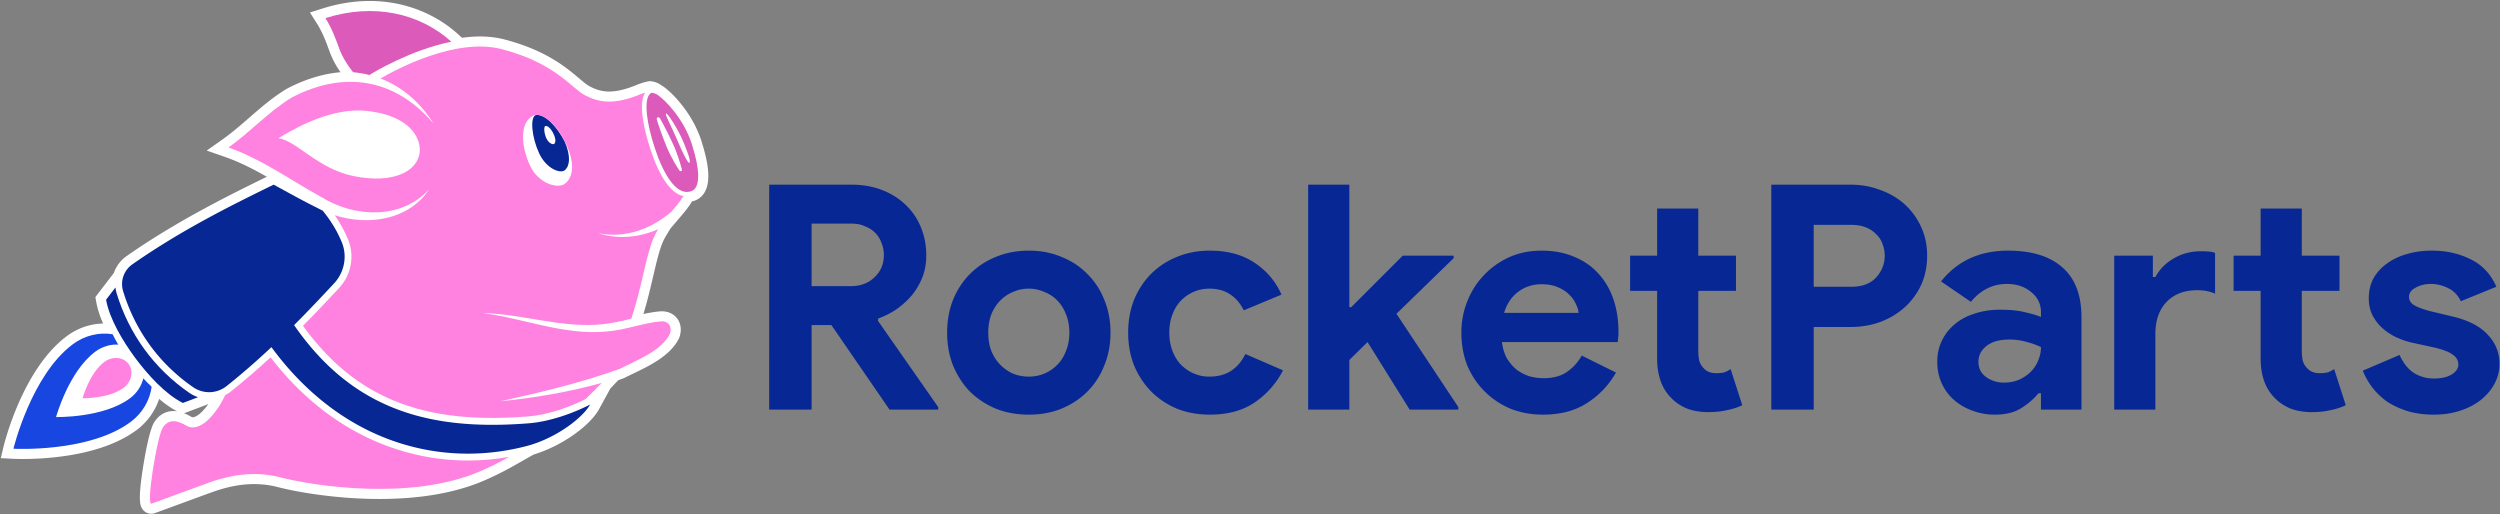 <?xml version="1.0" encoding="utf-8"?>
<svg xmlns="http://www.w3.org/2000/svg" fill="none" viewBox="0 0 1984 408">
  <rect x="0" y="0" width="1984" height="408" fill="#808080" stroke="none"/>
  <path fill="#072894" d="M1931.49 329.061c-7.98 0-15.13-.998-21.45-2.993-6.15-1.994-11.55-4.571-16.2-7.729-4.49-3.325-8.32-7.065-11.47-11.221-3.16-4.322-5.57-8.644-7.23-12.966l29.17-12.467c2.82 6.317 6.56 11.054 11.22 14.213 4.82 2.992 10.14 4.488 15.96 4.488 5.98 0 10.72-1.081 14.21-3.242s5.24-4.737 5.24-7.73c0-3.324-1.5-5.984-4.49-7.979-2.83-2.161-7.81-4.072-14.96-5.735l-17.21-3.74c-3.82-.831-7.81-2.161-11.97-3.989a47.371 47.371 0 0 1-10.97-6.982c-3.32-2.826-6.06-6.234-8.23-10.223-2.16-3.99-3.24-8.644-3.24-13.964 0-5.984 1.25-11.303 3.74-15.958 2.66-4.654 6.24-8.561 10.72-11.719 4.49-3.325 9.73-5.818 15.71-7.48 6.15-1.829 12.72-2.743 19.7-2.743 11.64 0 22.03 2.327 31.17 6.982 9.14 4.488 15.88 11.719 20.2 21.693l-28.18 11.47c-2.33-4.821-5.73-8.312-10.22-10.473-4.49-2.161-8.98-3.241-13.47-3.241-4.65 0-8.72.997-12.21 2.992-3.5 1.828-5.24 4.239-5.24 7.231 0 2.826 1.41 5.07 4.24 6.732 2.99 1.662 6.98 3.158 11.97 4.488l18.7 4.489c12.46 2.992 21.69 7.812 27.67 14.462 6.16 6.483 9.23 14.212 9.23 23.189 0 5.319-1.25 10.389-3.74 15.21-2.49 4.821-6.07 9.143-10.72 12.966-4.49 3.657-9.98 6.566-16.46 8.727-6.31 2.161-13.38 3.242-21.19 3.242ZM1708.51 219.847h2c3.32-6.151 8.14-11.055 14.46-14.712 6.48-3.823 13.63-5.735 21.44-5.735 2.83 0 5.07.083 6.73.25 1.67.166 3.25.498 4.74.997v32.415c-1.83-.831-3.9-1.496-6.23-1.995-2.16-.498-4.82-.748-7.98-.748-10.31 0-18.45 3.159-24.44 9.475-5.81 6.151-8.72 14.629-8.72 25.434v59.843h-32.67v-122.18h30.67v16.956Zm85.53 10.971h-21.45v-27.927h21.45v-37.402h32.66v37.402h29.92v27.927h-29.92v47.376c0 2.826.25 5.485.75 7.979.66 2.327 1.83 4.322 3.49 5.984 2.33 2.66 5.65 3.99 9.97 3.99 2.83 0 5.07-.25 6.74-.748a25.564 25.564 0 0 0 4.73-2.494l9.23 28.675c-3.82 1.828-7.98 3.158-12.47 3.989-4.32.998-9.14 1.497-14.46 1.497-6.15 0-11.72-.915-16.71-2.743-4.82-1.995-8.89-4.655-12.21-7.979-7.82-7.481-11.72-18.12-11.72-31.917v-53.609ZM1619.71 312.105h-2c-3.82 4.654-8.48 8.644-13.96 11.969-5.32 3.324-12.22 4.987-20.7 4.987-6.32 0-12.3-1.081-17.95-3.242-5.49-1.995-10.31-4.821-14.46-8.478-4.16-3.657-7.4-8.062-9.73-13.215-2.33-5.153-3.49-10.805-3.49-16.956 0-6.316 1.25-11.968 3.74-16.955 2.49-5.153 5.99-9.558 10.47-13.215 4.49-3.658 9.73-6.4 15.71-8.229 6.15-1.995 12.8-2.992 19.95-2.992 7.98 0 14.55.665 19.7 1.995 5.15 1.163 9.39 2.41 12.72 3.74v-3.74c0-6.483-2.58-11.803-7.73-15.958-5.16-4.322-11.56-6.483-19.2-6.483-11.31 0-20.87 4.737-28.68 14.212l-23.69-16.207c12.97-16.291 30.67-24.436 53.11-24.436 18.95 0 33.42 4.488 43.39 13.465 9.97 8.81 14.96 21.942 14.96 39.396v73.308h-32.16v-12.966Zm0-36.654a60.613 60.613 0 0 0-11.97-4.239c-3.99-1.163-8.4-1.745-13.22-1.745-7.81 0-13.88 1.745-18.2 5.236-4.16 3.325-6.23 7.48-6.23 12.467s1.99 8.977 5.98 11.969c4.16 2.992 8.89 4.488 14.21 4.488 4.32 0 8.31-.748 11.97-2.244 3.66-1.662 6.73-3.74 9.23-6.234 2.66-2.659 4.65-5.651 5.98-8.976 1.5-3.491 2.25-7.065 2.25-10.722ZM1405.7 325.071V146.54h62.84c8.47 0 16.37 1.413 23.68 4.238 7.48 2.66 13.97 6.483 19.45 11.47 5.49 4.987 9.81 10.972 12.97 17.953 3.16 6.816 4.74 14.379 4.74 22.691 0 8.478-1.58 16.207-4.74 23.189-3.16 6.815-7.48 12.717-12.97 17.704-5.48 4.986-11.97 8.893-19.45 11.719-7.31 2.659-15.21 3.989-23.68 3.989h-29.18v65.578h-33.66Zm63.33-97.494c8.81 0 15.46-2.493 19.95-7.48 4.49-4.987 6.73-10.722 6.73-17.205 0-3.159-.58-6.234-1.74-9.226-1-2.992-2.66-5.569-4.99-7.73-2.16-2.327-4.9-4.156-8.23-5.485-3.32-1.33-7.23-1.995-11.72-1.995h-29.67v49.121h29.67ZM1315.1 230.818h-21.45v-27.927h21.45v-37.402h32.66v37.402h29.92v27.927h-29.92v47.376c0 2.826.25 5.485.75 7.979.66 2.327 1.83 4.322 3.49 5.984 2.33 2.66 5.65 3.99 9.97 3.99 2.83 0 5.07-.25 6.74-.748a25.564 25.564 0 0 0 4.73-2.494l9.23 28.675c-3.82 1.828-7.98 3.158-12.47 3.989-4.32.998-9.14 1.497-14.46 1.497-6.15 0-11.72-.915-16.71-2.743-4.82-1.995-8.89-4.655-12.21-7.979-7.82-7.481-11.72-18.12-11.72-31.917v-53.609ZM1282.43 295.648c-5.65 9.974-13.3 18.036-22.94 24.187-9.48 6.15-21.11 9.226-34.91 9.226-9.31 0-17.95-1.58-25.93-4.738-7.82-3.325-14.63-7.896-20.45-13.714-5.82-5.818-10.39-12.634-13.71-20.446-3.16-7.98-4.74-16.707-4.74-26.182 0-8.81 1.58-17.122 4.74-24.934 3.16-7.979 7.56-14.878 13.21-20.696 5.65-5.984 12.3-10.722 19.95-14.213 7.81-3.491 16.37-5.236 25.68-5.236 9.81 0 18.54 1.662 26.18 4.987 7.65 3.158 14.05 7.646 19.2 13.464 5.16 5.652 9.06 12.385 11.72 20.198 2.66 7.812 3.99 16.29 3.99 25.433v2.992c-.16.997-.25 1.912-.25 2.743a14.5 14.5 0 0 0-.25 2.743h-92c.66 4.987 1.99 9.308 3.98 12.966 2.17 3.49 4.74 6.483 7.73 8.976 3.16 2.327 6.57 4.073 10.23 5.236 3.65.998 7.39 1.496 11.22 1.496 7.48 0 13.63-1.662 18.45-4.987 4.99-3.49 8.89-7.812 11.72-12.966l27.18 13.465Zm-29.67-47.376c-.17-2.161-.92-4.571-2.25-7.231-1.16-2.659-2.99-5.153-5.48-7.48-2.33-2.327-5.32-4.239-8.98-5.735-3.49-1.496-7.73-2.244-12.72-2.244-6.98 0-13.13 1.995-18.45 5.984-5.32 3.99-9.06 9.558-11.22 16.706h59.1ZM1038.16 146.54h32.67v97.245h1.49l40.9-40.893h40.39v1.995l-45.38 44.134 49.12 74.056v1.994h-38.65l-33.41-53.609-14.46 14.213v39.396h-32.67V146.54ZM1018.23 293.903c-5.32 10.306-12.8 18.784-22.437 25.433-9.475 6.483-21.361 9.725-35.657 9.725-9.475 0-18.202-1.58-26.181-4.738-7.813-3.325-14.628-7.896-20.447-13.714-5.651-5.818-10.14-12.634-13.464-20.446-3.159-7.98-4.738-16.707-4.738-26.182 0-9.475 1.579-18.202 4.738-26.181 3.324-7.979 7.813-14.795 13.464-20.447 5.819-5.818 12.634-10.306 20.447-13.464 7.979-3.325 16.706-4.987 26.181-4.987 14.13 0 26.015 3.241 35.657 9.724 9.637 6.483 16.707 14.878 21.197 25.184l-29.924 12.468c-2.826-5.652-6.483-9.891-10.972-12.717-4.322-2.992-9.807-4.488-16.457-4.488-4.322 0-8.394.831-12.217 2.493-3.824 1.663-7.231 3.99-10.224 6.982-2.826 2.992-5.07 6.649-6.732 10.971s-2.493 9.143-2.493 14.462c0 5.32.831 10.14 2.493 14.462 1.662 4.322 3.906 7.979 6.732 10.971 2.993 2.993 6.4 5.32 10.224 6.982 3.823 1.662 7.895 2.494 12.217 2.494 6.816 0 12.551-1.496 17.205-4.489 4.821-3.158 8.644-7.646 11.47-13.464l29.918 12.966ZM816.47 198.902c9.475 0 18.119 1.662 25.932 4.987 7.979 3.158 14.795 7.646 20.446 13.464 5.818 5.652 10.307 12.468 13.465 20.447 3.325 7.979 4.987 16.706 4.987 26.181 0 9.475-1.662 18.202-4.987 26.182-3.158 7.979-7.647 14.877-13.465 20.695-5.651 5.652-12.467 10.14-20.446 13.465-7.813 3.158-16.457 4.738-25.932 4.738-9.475 0-18.202-1.58-26.181-4.738-7.813-3.325-14.629-7.813-20.447-13.465-5.652-5.818-10.14-12.716-13.464-20.695-3.159-7.98-4.738-16.707-4.738-26.182 0-9.475 1.579-18.202 4.738-26.181 3.324-7.979 7.812-14.795 13.464-20.447 5.818-5.818 12.634-10.306 20.447-13.464 7.979-3.325 16.706-4.987 26.181-4.987Zm0 99.988c4.156 0 8.145-.748 11.969-2.244 3.989-1.663 7.48-3.99 10.472-6.982 2.992-2.992 5.32-6.649 6.982-10.971 1.828-4.322 2.743-9.226 2.743-14.712 0-5.485-.915-10.389-2.743-14.711-1.662-4.322-3.99-7.979-6.982-10.971a29.066 29.066 0 0 0-10.472-6.733 29.716 29.716 0 0 0-11.969-2.493c-4.322 0-8.395.831-12.218 2.493-3.823 1.496-7.231 3.74-10.223 6.733-2.992 2.992-5.403 6.649-7.231 10.971-1.662 4.322-2.494 9.226-2.494 14.711 0 5.486.832 10.39 2.494 14.712 1.828 4.322 4.239 7.979 7.231 10.971s6.4 5.319 10.223 6.982c3.823 1.496 7.896 2.244 12.218 2.244ZM610.422 146.54h65.08c8.976 0 17.122 1.413 24.436 4.238 7.314 2.826 13.547 6.733 18.701 11.72 5.319 4.987 9.392 10.971 12.218 17.953 2.826 6.815 4.238 14.295 4.238 22.441 0 5.984-.997 11.636-2.992 16.955a52.837 52.837 0 0 1-8.228 14.213c-3.491 4.156-7.564 7.896-12.218 11.221-4.655 3.158-9.558 5.651-14.711 7.48l-.25 1.745 47.875 68.571v1.994h-38.649l-46.129-67.074h-15.709v67.074h-33.662V146.54Zm64.83 80.538c7.647 0 13.881-2.327 18.701-6.981 4.987-4.655 7.481-10.556 7.481-17.704 0-3.158-.582-6.234-1.746-9.226a21.664 21.664 0 0 0-4.737-7.979c-2.161-2.327-4.904-4.156-8.229-5.485-3.158-1.496-6.815-2.245-10.971-2.245h-31.667v49.62h31.168Z"/>
  <path fill="#fff" d="M556.573 111.669c-6.81-21.18-22.46-37.85-30.72-43.38l-.45-.3-.17-.08s-.09-.06-.14-.09c-1.32-.9-3.85-2.62-7.25-3.13-.64-.16-1.29-.27-1.96-.27-2.84 0-9.65 2.58-9.71 2.6-8.95 3.78-16.4 5.62-22.77 5.62-5.39 0-10.05-1.26-15.59-4.2-2.21-1.18-5.05-3.57-8.34-6.35-10.47-8.83-26.3-22.16-58.98-30.74-6.05-1.59-12.65-2.39-19.63-2.39-4.71 0-9.46.38-14.18 1.03l-3.15-2.84c-18.89-17.01-43.8-26.37-70.14-26.37-12.38 0-25.01 2.02-37.53 5.99l-9.9 3.14 5.56 8.77c4.63 7.3 7.63 15.6 9.61 21.09l.37 1.02c2.32 6.43 5.62 12.08 8.72 16.53-13.85 1.19-27.98 5.5-42.14 12.87l-.21.11-.2.12c-10.98 6.57-20.63 14.96-29.96 23.07-7.06 6.14-13.73 11.93-20.96 17.04l-12.68 8.96 14.66 5.12c11.36 3.97 22.34 9.58 33.03 15.67-30.54 14.96-71.71 35.28-111.26 62.92a27.1 27.1 0 0 0-10.12 13.37l-5.12 6.7-7.43 9.72-2.13 2.78.6 3.45c.75 4.27 2.03 8.78 3.82 13.41.54 1.38 1.12 2.75 1.71 4.12-10.36.23-20.29 3.67-28.79 9.99-35 26.02-49.56 84.99-50.17 87.49l-2.25 9.33 9.59.53c.12 0 3 .16 7.76.16 9.73 0 24.72-.62 40.9-3.58 20.64-3.78 37.32-10.31 49.57-19.42 8.43-6.26 14.65-14.98 17.84-24.67 4.15 3.52 8.96 7.04 14.34 9.86-.97-.15-1.96-.23-2.96-.23-4.37 0-10.56 1.53-15.24 8.83-3.57 5.57-6.89 23.47-8.56 33.64-4.65 28.45-2.51 32.36-1.36 34.46 1.56 2.85 4.38 4.56 7.54 4.56.98 0 1.95-.17 2.88-.5 2.21-.79 8.76-3.2 16.35-5.99 11.81-4.34 26.5-9.75 30.4-11.1 7.36-2.55 18.69-5.94 31.99-5.94 6.38 0 12.69.8 18.77 2.37 16.84 4.35 48.05 9.44 80.56 9.44 32.51 0 60.19-4.82 82.54-14.33 8.05-3.43 16.27-7.51 24.43-12.13l15.5-8.79c23.98-7.28 45.28-23.86 51.84-35.84l9.06-16.56 6.31-6.64c1.35-.47 2.7-.95 4.04-1.44l.47-.17.45-.23c2.07-1.06 4.35-2.15 6.76-3.31 13.22-6.35 29.66-14.26 36.43-28l.22-.46.16-.48c1.82-5.29 1.23-10.61-1.61-14.6-2.7-3.78-7.19-5.96-12.33-5.96-.41 0-.83.01-1.25.04h-.09l-.09.01c-4.48.38-8.89 1.17-13.23 2.1 3.13-10.17 5.52-20.38 7.67-29.57 2.66-11.39 4.96-21.23 7.84-27.77.8-1.82 1.78-3.68 3-5.66l3.24-5.29.04.05 6.65-7.78.17-.2c3.71-4.35 7.21-8.46 9.93-13.09 4.67-1.03 7.52-3.66 9.17-5.94 5.59-7.73 5.03-21.16-1.76-42.26l.02-.01Zm-395.89 214.64c-3.38 3.58-6.28 4.85-7.74 4.85-.33 0-.57-.06-.83-.22-1.76-1.02-3.8-2.1-6.03-2.98l1.83-.69 12.09-4.55 5.36-2.02c-1.7 2.36-3.25 4.1-4.68 5.61Z"/>
  <path fill="#072894" d="M427.823 121.6c5.79 12.47 16.96 16.39 20.4 13.49 3.97-3.34 4.91-10.98.02-22.63-6.6-12.89-15.92-21.9-22.78-21.26-5.19 1.31-3.43 17.93 2.37 30.4h-.01Zm4.79-21.46c1.58-.89 4.5 1.69 6.44 5.62 2.19 4.44 2.06 7.27.77 8.4-1.01.88-4.39-.45-6.24-4.43-1.85-3.98-2.08-8.97-.97-9.6v.01ZM150.173 311.729c-27.84-19.25-47.78-46.6-57.65-79.08-.46-1.5-.74-3.01-.91-4.52l-7.43 9.72c.71 4.04 1.91 8.03 3.41 11.91 1.6 4.09 3.45 8.11 5.52 12.02 4.18 7.8 9.01 15.27 14.3 22.41 5.31 7.12 11.06 13.91 17.33 20.16 6.16 5.99 12.81 11.64 20.36 15.44l12.09-4.55c-2.44-.82-4.81-1.98-7.02-3.51Z"/>
  <path fill="#1746E0" d="M113.733 300.28c-1.4 5.95-5.04 11.679-10.63 15.839-21.17 15.74-58.61 14.841-58.61 14.841s9.93-36.111 31.1-51.851c5.59-4.16 12.11-5.989 18.22-5.619-1.58-2.69-3.07-5.44-4.46-8.24-10.54-1.7-21.99.829-31.52 7.919-33.08 24.59-47.16 82.941-47.16 82.941s59.93 3.33 93.01-21.27c9.54-7.09 15.26-17.33 16.67-27.92-2.28-2.14-4.49-4.35-6.61-6.65l-.01.01Z"/>
  <path fill="#072894" d="M419.883 335.91c-47.88 3.82-84.8-1.24-116.19-15.95-27.17-12.73-50.32-33.1-70.29-61.94 11.42-11.45 21.98-22.65 31.76-33.17 8.16-8.78 10.58-21.51 6.15-32.45-2.93-7.23-6.97-14.34-12.02-21.13a97.125 97.125 0 0 0-3.28-4.17 82.43 82.43 0 0 1-4.88-2.46c-11.44-5.63-22.65-11.99-33.98-18.1-32.56 15.94-72.77 35.74-112.09 63.22-6.83 4.77-9.78 13.33-7.36 21.31 9.51 31.29 28.71 57.64 55.54 76.19 8.18 5.65 18.92 5.26 26.74-.98 12.6-10.06 24.38-20.43 35.42-30.78 23.09 31.5 51.6 55.19 83.7 69.29 37.47 16.46 78.49 19.65 118.62 9.24 23.48-6.09 44.83-22.52 50.56-32.99-12.97 6.73-31.89 13.55-48.4 14.87Z"/>
  <path fill="#DB5ABA" d="M544.903 152.329h.07c3.14-.02 5.39-1.03 6.87-3.09 2.65-3.67 4.31-12.74-2.89-35.13-6.26-19.47-20.64-34.55-27.56-39.18-1.23-.6-2.54-1.07-3.9-1.36-1.08.31-1.94 1.01-2.62 2.13-3.57 5.86-1.78 21.73 4.66 41.42 7.32 22.38 16.56 35.2 25.38 35.2l-.01.01Zm-16.35-62.26c1.12-.83 9.75 12.77 13.84 22.7s5.67 14.68 4.78 16.45c-.71 1.41-5.64-8.2-9.73-18.12-4.09-9.93-10.03-20.18-8.89-21.02v-.01Zm-4.67 4.04c2.77 4.78 8.79 16.8 11.41 22.81 1.56 3.57 4.62 12.54 5.86 17.64.29 1.21-1.22 1.84-2.01.67-1.24-1.82-6.18-9.2-10.27-19.12-4.09-9.92-7.3-19.88-7.63-21.34-.42-1.84 1.63-2.42 2.64-.67v.01Z"/>
  <path fill="#FF82E0" d="M102.053 288.86c4.22 5.68 2.44 14.15-3.99 18.93-11.76 8.74-32.56 8.25-32.56 8.25s5.52-20.06 17.28-28.81c6.42-4.77 15.05-4.04 19.27 1.63ZM516.093 118.249c-3.29-10.08-10.31-34.57-4.31-44.43l.18-.27c-.88.18-1.77.45-2.68.83-22.12 9.34-34.3 6.92-45.23 1.1s-23.17-25.28-65.59-36.41c-36.69-9.63-84.28 16.09-96.49 23.22 16.43 6.28 31.03 18.13 42.17 35.9-30.44-35.96-71.04-42.46-112.37-20.93-18.25 10.92-32.91 27.41-50.42 39.78 26.36 9.22 49.47 26.09 73.84 39.43 26.09 16.24 63.43 17.93 85.28-6.18-16.18 24.51-48.19 28.98-74.81 20.52 4.4 6.31 7.98 12.87 10.68 19.53 5.21 12.88 2.39 27.87-7.21 38.18-8.27 8.89-18.03 19.29-28.67 30.06 18.81 26.09 40.42 44.68 65.52 56.44 30.5 14.29 66.55 19.2 113.45 15.45 15.33-1.23 32.87-7.44 45.25-13.72 5.56-5.31 9.88-9.79 12.79-12.84-26.22 7.28-53.26 11.86-80.28 14.54 31.87-7.11 64.07-14.65 94.78-25.76 13.07-6.68 33.01-14.23 39.66-27.73 1.93-5.62-.82-10.33-7.12-9.93-14.31 1.23-28.59 7.07-43.24 8.05-33.46 3.23-65.37-10.4-98.19-14.61 31.89.7 63.18 12.21 95.1 8.84 7.21-.83 14.32-2.22 21.4-4.06.45-.08.91-.18 1.37-.28 8.32-24.27 11.63-50.27 17.83-64.38 1.03-2.35 2.22-4.53 3.5-6.62-15.03 6.42-31.79 8.37-47.63 3 21.09 4.6 42.32-3.24 58.29-17.05 3.58-4.2 6.97-8.14 9.38-12.28-9.71-1.96-18.95-15.07-26.26-37.43l.03.04Zm-183.1 3.15c-1.93 14.47-20.79 24.86-52.68 18.28-28.18-5.82-45.03-28.08-59.38-29.99 15.65-9.53 43.51-24.58 70.41-21.66 34.35 3.72 43.17 21.96 41.65 33.37Zm115.21 24.48c-5.22 3.98-20.72.29-27.65-14.63s-8.54-33.95 2.56-39.41c7.01-3.45 17.97 6.37 25.37 21.06 8.36 16.59 6.4 27.88-.28 32.97v.01Z"/>
  <path fill="#DB5ABA" d="M280.223 57.3c4.4.39 8.73 1.15 12.97 2.22l1.24-.79c1.47-.93 31.02-18.96 63.74-25.65-25.3-22.78-61.75-30.81-99.9-18.7 5.41 8.54 8.72 18.08 10.74 23.66 2.62 7.26 6.91 13.97 11.21 19.25v.01Z"/>
  <path fill="#FF82E0" d="M371.293 365.459c-25.46 0-50.6-5.26-74.37-15.69-31.3-13.74-59.24-36.33-82.23-66.18-10.59 9.77-20.88 18.62-31.31 26.95-1.45 1.16-3.01 2.14-4.64 2.99-4.6 9.6-8.63 14.47-12.24 18.29-5.63 5.96-12.68 9.38-18.39 6.07-5.72-3.31-13.61-6.82-18.96 1.5-4.5 7.01-13.41 61.9-8.93 60.3 5.62-2.01 40.34-14.88 46.83-17.13 13.46-4.66 33.1-9.51 55.38-3.75 26.78 6.92 103.51 18.66 157.97-4.51 8.25-3.51 16.14-7.49 23.62-11.73-10.91 1.93-21.85 2.91-32.72 2.91l-.01-.02Z"/>
</svg>